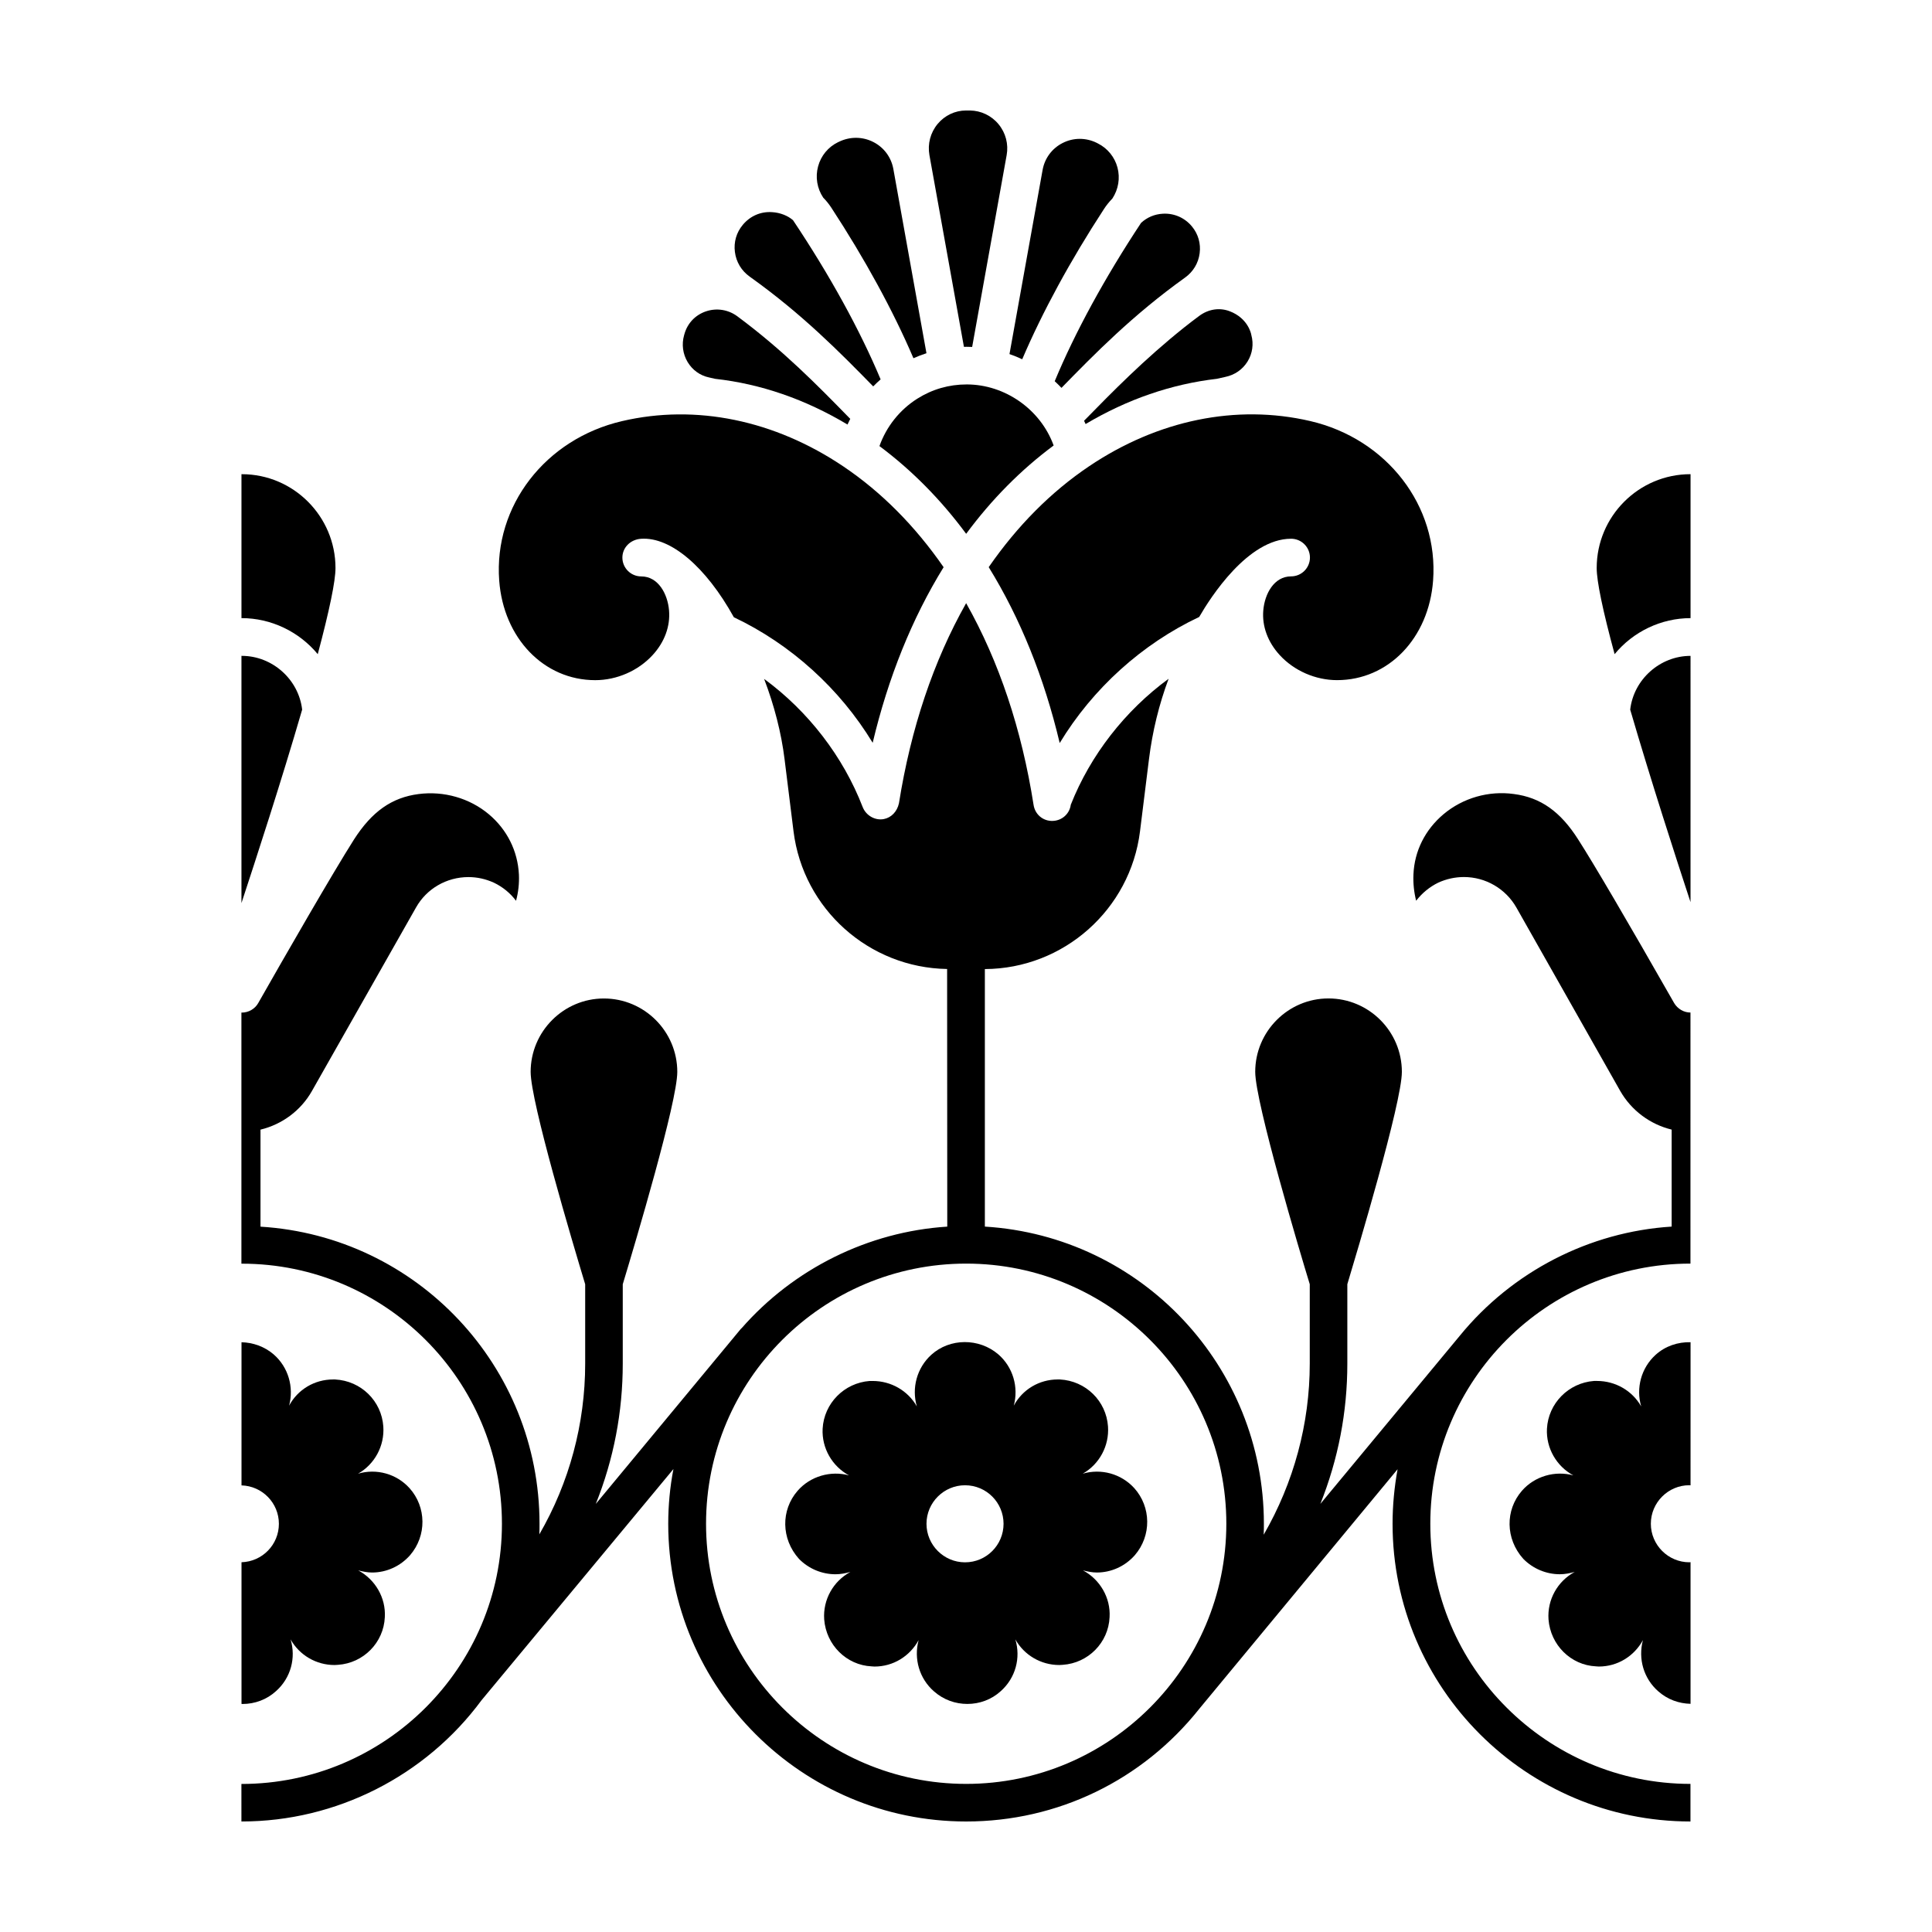 <?xml version="1.0" encoding="UTF-8"?>
<!-- Uploaded to: ICON Repo, www.svgrepo.com, Generator: ICON Repo Mixer Tools -->
<svg fill="#000000" width="800px" height="800px" version="1.1" viewBox="144 144 512 512" xmlns="http://www.w3.org/2000/svg">
 <g>
  <path d="m430.94 534.54c4.394-2.504 7.047-7.356 6.691-12.508-0.457-6.742-5.875-12.102-12.766-12.461h-0.559c-4.902 0-9.344 2.656-11.645 6.941 1.328-4.902-0.207-10.211-4.086-13.582-5.109-4.394-12.867-4.344-17.77 0.102-3.828 3.473-5.262 8.836-3.828 13.684-2.348-4.137-6.793-6.742-11.695-6.742h-0.816c-6.742 0.508-12.102 5.926-12.461 12.664-0.258 5.16 2.555 9.961 6.996 12.359-4.852-1.328-10.262 0.207-13.633 4.086-4.445 5.109-4.394 12.715 0.359 18.027 2.606 2.656 6.125 4.086 9.703 4.086 1.328 0 2.606-0.258 3.93-0.613-4.543 2.453-7.301 7.356-6.941 12.559 0.508 6.793 5.926 12.152 12.559 12.461l0.766 0.051c4.953 0 9.344-2.707 11.695-6.996-1.324 4.953 0.207 10.211 4.086 13.582 2.555 2.246 5.668 3.32 8.836 3.32 3.219 0 6.383-1.125 8.887-3.422 3.879-3.473 5.309-8.781 3.828-13.684 2.348 4.188 6.793 6.793 11.645 6.793l0.918-0.051c6.742-0.457 12.102-5.875 12.41-12.617 0.309-5.16-2.555-10.012-7.047-12.41 1.223 0.309 2.453 0.562 3.68 0.562 3.777 0 7.457-1.633 10.062-4.594 4.445-5.16 4.344-12.766-0.152-17.77-3.484-3.828-8.801-5.254-13.652-3.828zm-31.199 23.492c-5.617 0-10.211-4.594-10.211-10.211 0-5.617 4.594-10.211 10.211-10.211 5.668 0 10.211 4.594 10.211 10.211 0 5.617-4.543 10.211-10.211 10.211z"/>
  <path d="m436.57 199.38c0.605-0.934 1.328-1.84 2.231-2.781 1.586-2.438 2.09-5.387 1.34-8.207-0.734-2.769-2.629-5.094-5.188-6.375l-0.324-0.168c-2.871-1.41-6.156-1.402-9.004 0.039-2.82 1.426-4.762 4.031-5.324 7.144l-8.777 48.805c1.152 0.398 2.289 0.855 3.375 1.371 5.328-12.488 12.809-26.25 21.672-39.828z"/>
  <path d="m400.18 245.88c-4.707 0-9.109 1.27-13.09 3.777-4.648 2.941-8.191 7.387-10.027 12.559 8.57 6.387 16.293 14.207 22.98 23.25 6.75-9.129 14.547-17 23.184-23.406-3.469-9.551-12.879-16.18-23.047-16.18z"/>
  <path d="m425.3 246.79c8.832-9.043 18.863-19.277 32.742-29.223 2.168-1.547 3.543-3.84 3.879-6.449 0.336-2.57-0.379-5.09-2.035-7.094-1.875-2.289-4.707-3.562-7.719-3.387-2.191 0.121-4.18 0.957-5.773 2.43-9.594 14.508-17.504 29.004-22.883 41.957 0.609 0.566 1.211 1.16 1.789 1.766z"/>
  <path d="m457.79 230.8c-10.559 8.438-18.93 16.977-26.32 24.52l-0.18 0.188c0.141 0.293 0.273 0.586 0.402 0.871 11.039-6.566 22.742-10.594 34.793-11.992 0.594-0.152 1.414-0.332 2.227-0.5 2.492-0.508 4.594-1.965 5.91-4.102 1.293-2.106 1.652-4.602 0.992-7.012l-0.035-0.168c-0.031-0.172-0.855-4.281-5.699-6.125h-0.004c-2.676-1.023-5.629-0.574-8.082 1.246-1.301 0.961-2.648 1.996-4.004 3.074z"/>
  <path d="m399.45 235.91c0.246-0.004 0.488-0.004 0.734-0.004 0.484 0 0.973 0.012 1.449 0.035l9.141-50.824c0.527-2.922-0.25-5.91-2.156-8.207-1.875-2.273-4.637-3.594-7.57-3.629h-1.055c-2.887 0.004-5.617 1.301-7.492 3.543-1.926 2.301-2.719 5.32-2.195 8.277z"/>
  <path d="m342.69 217.32c13.879 9.891 23.895 20.062 32.719 29.078 0.645-0.656 1.301-1.273 1.965-1.859-5.477-13.07-13.496-27.641-23.211-42.176-1.352-1.195-3.406-2.019-5.547-2.141-3.039-0.207-5.824 1.027-7.777 3.371-1.684 2.023-2.422 4.574-2.082 7.18 0.34 2.664 1.734 4.984 3.934 6.547z"/>
  <path d="m364.27 198.98c8.914 13.617 16.445 27.418 21.801 39.953 1.113-0.5 2.266-0.941 3.449-1.324l-8.77-48.809c-0.559-3.113-2.492-5.727-5.309-7.164-2.84-1.449-6.141-1.484-9.055-0.09l-0.344 0.16c-2.574 1.258-4.488 3.586-5.238 6.383-0.773 2.832-0.27 5.856 1.363 8.297 0.715 0.707 1.465 1.633 2.102 2.594z"/>
  <path d="m406.02 294.3c8.363 13.547 14.688 29.223 18.812 46.613 8.746-14.445 21.82-26.27 36.969-33.414 2.938-5.098 12.898-20.727 24.359-20.727 2.746 0 4.988 2.238 4.988 4.984 0 2.75-2.238 4.988-4.988 4.988-4.543 0-7.008 4.664-7.375 9.004-0.363 4.191 1.184 8.402 4.352 11.855 3.812 4.16 9.496 6.641 15.195 6.641 13.613 0 24.32-11.105 25.453-26.406 1.465-19.766-12.238-37.535-32.578-42.258-19.566-4.539-40.379-0.277-58.625 12.012-10.039 6.758-18.977 15.746-26.562 26.707z"/>
  <path d="m331.92 244.03c0.539 0.109 1.082 0.238 1.629 0.367 12.043 1.336 23.855 5.41 35.047 12.113 0.23-0.5 0.465-0.996 0.727-1.508l-0.504-0.516c-8.121-8.305-17.297-17.68-29.406-26.656-2.41-1.789-5.488-2.273-8.316-1.32-2.797 0.945-4.871 3.102-5.688 5.926l-0.117 0.406c-0.684 2.387-0.344 4.973 0.938 7.106 1.277 2.129 3.301 3.578 5.691 4.082z"/>
  <path d="m301.75 324.25c5.703 0 11.383-2.484 15.199-6.644 3.176-3.449 4.715-7.664 4.352-11.855-0.371-4.332-2.84-8.996-7.375-8.996-2.75 0-4.988-2.238-4.988-4.988 0-2.648 2.125-4.797 4.941-4.984 7.844-0.543 17.199 7.43 24.598 20.793 15.059 7.129 28.074 18.902 36.793 33.273 4.125-17.359 10.445-33.004 18.797-46.535-7.562-10.922-16.469-19.891-26.496-26.656-18.285-12.332-39.133-16.621-58.699-12.062-20.348 4.719-34.047 22.496-32.578 42.258 1.141 15.289 11.844 26.398 25.457 26.398z"/>
  <path d="m228.21 317.36c3.113-11.695 4.699-19.355 4.699-22.828 0-13.684-11.133-24.867-24.816-24.867h-0.102v38.141c7.859 0 15.266 3.578 20.219 9.555z"/>
  <path d="m208.09 317.81h-0.102v65.52c3.828-11.645 10.52-32.121 16.086-51.273-0.922-8.02-7.918-14.246-15.984-14.246z"/>
  <path d="m567.14 294.53c0 3.473 1.582 11.184 4.75 22.828 4.902-5.977 12.359-9.547 20.121-9.547v-38.148c-13.734-0.008-24.871 11.176-24.871 24.867z"/>
  <path d="m576.02 332.06c5.516 18.895 12.152 39.371 15.984 51.016l0.004-65.262c-8.074 0-15.066 6.227-15.988 14.246z"/>
  <path d="m587.67 409.83c-12.664-22.215-21.246-36.82-25.434-43.359-4.699-7.406-9.961-11.133-17.055-12.051-6.641-0.918-13.48 1.023-18.641 5.359-4.852 4.086-7.715 9.754-7.965 15.984-0.102 2.348 0.152 4.699 0.715 6.941 1.582-2.039 3.578-3.68 5.875-4.801 2.144-0.973 4.445-1.48 6.793-1.48 5.719 0 11.027 3.062 13.891 8.07l27.523 48.617c2.977 5.203 7.949 8.863 13.633 10.246v25.703c-21.805 1.379-42.234 11.898-56.125 28.902l-36.973 44.582c4.75-11.898 7.148-24.359 7.148-37.176v-21.039c2.453-8.172 14.453-48.105 14.453-56.277 0-10.727-8.73-19.457-19.457-19.457-10.672 0-19.406 8.73-19.406 19.457 0 8.121 11.949 48.105 14.453 56.277v21.039c0 15.93-4.238 31.559-12.207 45.348 0.051-0.973 0.051-1.941 0.051-2.91 0-41.719-32.426-76.191-73.945-78.746v-68.246c20.883-0.109 38.535-15.766 41.117-36.512l2.379-19.141c0.91-7.344 2.664-14.496 5.199-21.281-11.559 8.465-20.727 20.242-25.926 33.387-0.301 2.191-1.965 3.883-4.156 4.223-2.801 0.43-5.262-1.406-5.699-4.152-3.141-20.051-9.148-38.043-17.875-53.496-8.66 15.332-14.652 33.172-17.809 53.047-0.492 2.211-2.031 3.793-4.012 4.172-2.324 0.438-4.719-0.938-5.602-3.195-5.18-13.387-14.418-25.371-26.117-33.957 2.699 7.062 4.566 14.363 5.414 21.25l2.379 19.141c2.559 20.605 20 36.168 40.703 36.492l0.039 68.277c-20.887 1.328-40.699 11.133-54.539 26.965h-0.051l-38.555 46.523c4.75-11.848 7.148-24.359 7.148-37.176v-21.039c3.422-11.336 14.453-48.359 14.453-56.277 0-10.727-8.73-19.457-19.457-19.457-10.672 0-19.406 8.73-19.406 19.457 0 7.914 11.027 44.941 14.453 56.277v21.039c0 15.879-4.188 31.508-12.152 45.246 0.051-0.973 0.051-1.891 0.051-2.805 0-41.719-32.426-76.191-73.945-78.746v-25.711c5.715-1.387 10.695-5.043 13.633-10.242l27.578-48.617c2.805-5.004 8.121-8.07 13.891-8.07 2.348 0 4.594 0.508 6.742 1.48 2.348 1.125 4.344 2.754 5.875 4.801 0.613-2.246 0.867-4.594 0.766-6.941-0.309-6.231-3.113-11.898-7.965-15.984-5.109-4.289-11.949-6.231-18.641-5.359-7.098 0.918-12.359 4.644-17.109 12.051-5.617 8.836-18.332 30.945-25.383 43.359-0.867 1.531-2.555 2.504-4.344 2.504h-0.102v66.539h0.102c37.992 0 68.941 30.895 68.941 68.941 0 37.992-30.945 68.941-69.043 68.941l0.004 9.941h0.102c24.918 0 48.668-12 63.523-32.121l50.863-61.277c-0.918 4.75-1.379 9.652-1.379 14.504 0 43.508 35.438 78.898 78.945 78.898 24.203 0 46.723-10.879 61.844-29.926l52.496-63.426c-0.867 4.801-1.328 9.602-1.328 14.453 0 43.508 35.438 78.898 78.945 78.898v-9.961c-19 0-36.258-7.766-48.719-20.223-12.508-12.461-20.223-29.719-20.223-48.719 0-38.043 30.895-68.941 68.941-68.941l0.004-66.535c-1.77 0-3.402-0.973-4.324-2.504zm-187.62 206.92c-38.043 0-68.941-30.945-68.941-68.941 0-38.043 30.895-68.941 68.941-68.941 37.992 0 68.941 30.895 68.941 68.941-0.004 37.996-30.949 68.941-68.941 68.941z"/>
  <path d="m578.93 516.71c-2.348-4.137-6.793-6.742-11.695-6.742h-0.816c-6.742 0.508-12.102 5.926-12.461 12.664-0.258 5.16 2.555 9.961 6.996 12.359-4.852-1.328-10.262 0.207-13.633 4.086-4.445 5.109-4.394 12.715 0.359 18.027 2.606 2.656 6.125 4.086 9.703 4.086 1.328 0 2.606-0.258 3.93-0.613-4.543 2.453-7.301 7.356-6.941 12.559 0.508 6.793 5.926 12.152 12.559 12.461l0.766 0.051c4.953 0 9.344-2.707 11.695-6.996-1.324 4.953 0.207 10.211 4.086 13.582 2.469 2.176 5.473 3.223 8.531 3.293v-37.539c-0.105 0.004-0.203 0.031-0.309 0.031-5.617 0-10.211-4.594-10.211-10.211s4.594-10.211 10.211-10.211c0.105 0 0.203 0.031 0.309 0.031l0.004-37.93c-3.34-0.086-6.68 1.008-9.246 3.332-3.836 3.469-5.266 8.828-3.836 13.68z"/>
  <path d="m217.18 592.14c3.879-3.473 5.309-8.781 3.828-13.684 2.348 4.188 6.793 6.793 11.645 6.793l0.918-0.051c6.742-0.457 12.102-5.875 12.41-12.617 0.309-5.16-2.555-10.012-7.047-12.41 1.223 0.309 2.453 0.562 3.68 0.562 3.777 0 7.457-1.633 10.062-4.594 4.445-5.16 4.344-12.766-0.152-17.77-3.473-3.828-8.781-5.262-13.633-3.828 4.394-2.504 7.047-7.356 6.691-12.508-0.457-6.742-5.875-12.102-12.766-12.461h-0.559c-4.902 0-9.344 2.656-11.645 6.941 1.328-4.902-0.207-10.211-4.086-13.582-2.438-2.098-5.477-3.148-8.523-3.223v37.934c5.523 0.168 9.906 4.672 9.906 10.184s-4.383 10.016-9.906 10.184v37.539c0.102 0 0.203 0.023 0.301 0.023 3.207-0.012 6.375-1.137 8.875-3.434z"/>
 </g>
</svg>